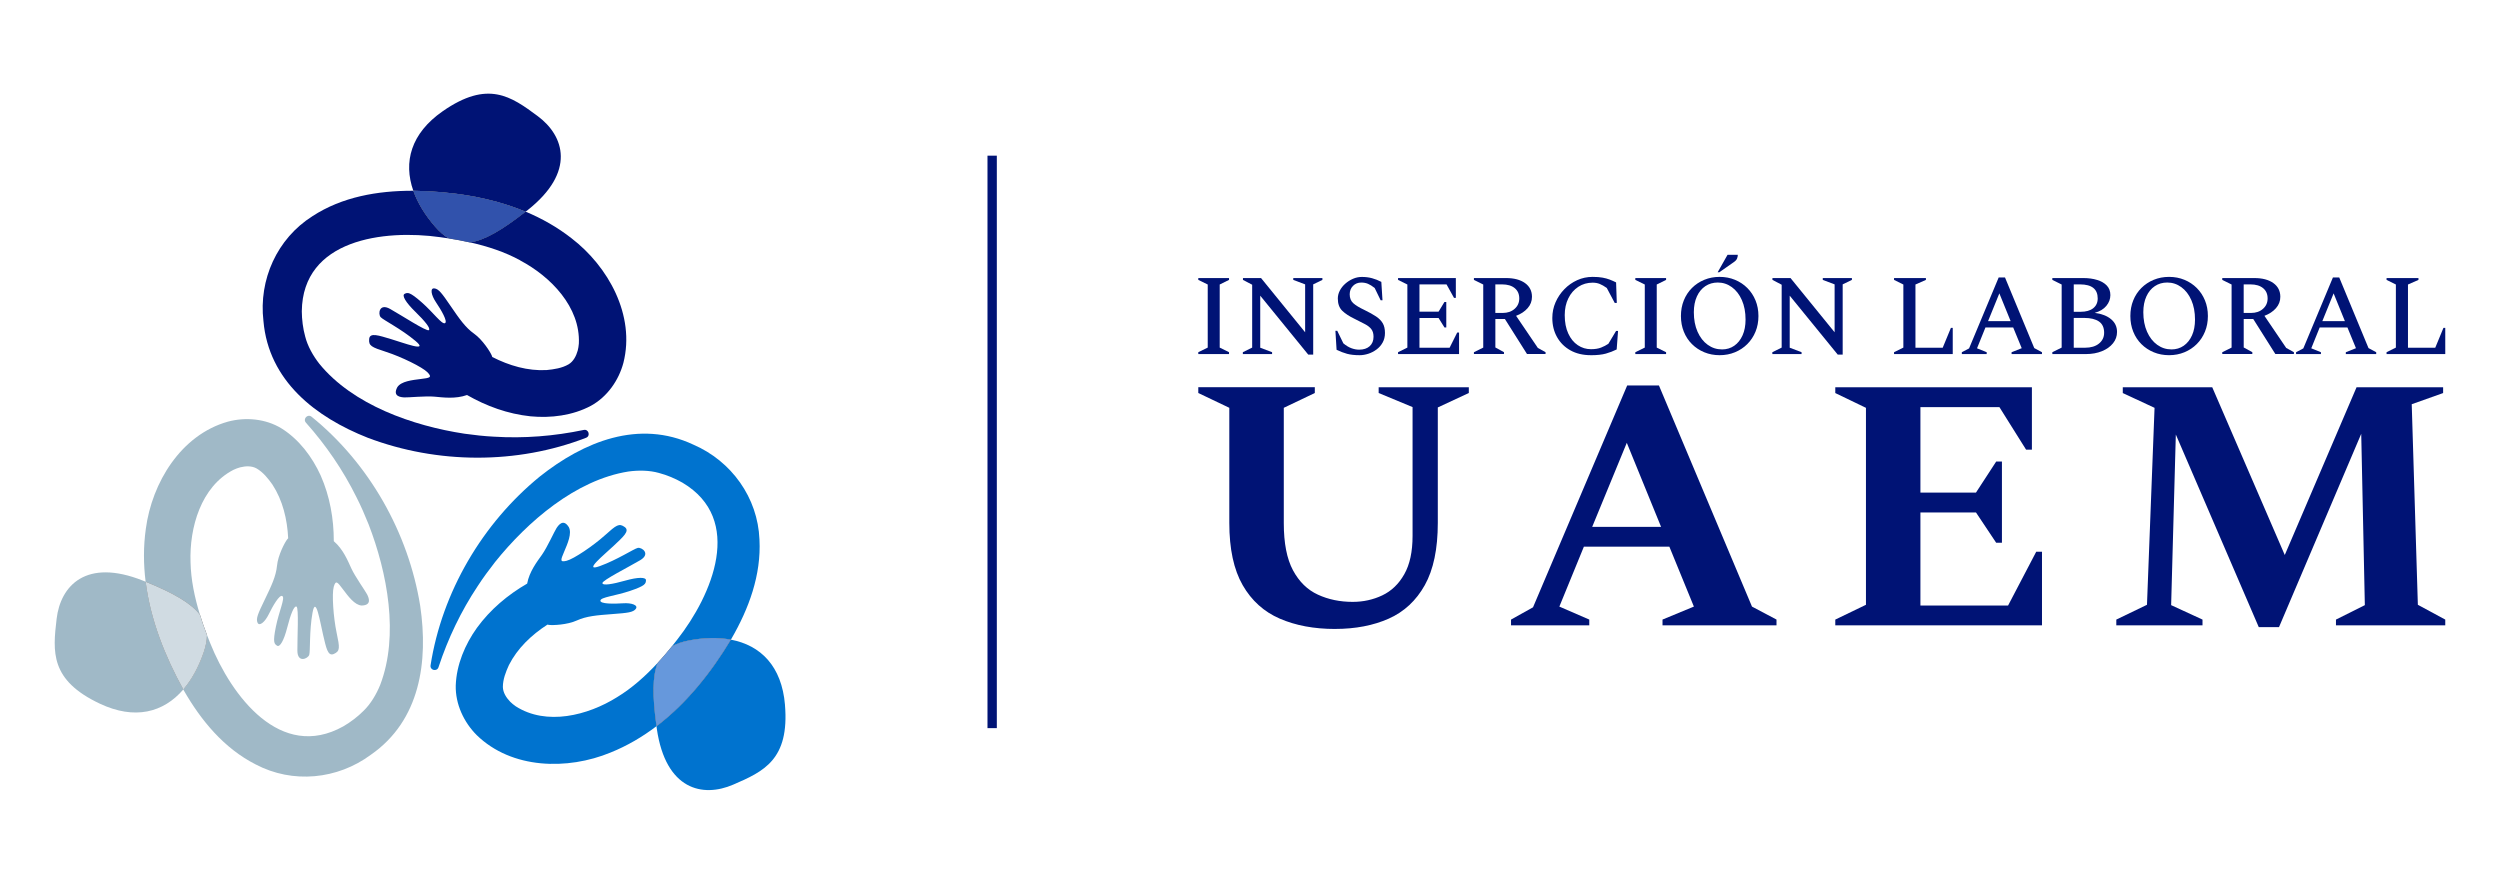 <svg xmlns="http://www.w3.org/2000/svg" xmlns:xlink="http://www.w3.org/1999/xlink" id="Capa_1" data-name="Capa 1" width="3.785cm" height="1.338cm" viewBox="0 0 107.28 37.92"><defs><clipPath id="clippath"><rect x="17.569" y="8.04" width="5.017" height="2.508" fill="none"></rect></clipPath><clipPath id="clippath-1"><rect x="17.736" y="8.184" width="4.818" height="2.217" fill="none"></rect></clipPath><clipPath id="clippath-2"><rect x="27.961" y="27.211" width="3.404" height="4.121" fill="none"></rect></clipPath><clipPath id="clippath-3"><rect x="28.044" y="27.379" width="3.32" height="3.785" fill="none"></rect></clipPath><clipPath id="clippath-4"><rect x="6.102" y="24.882" width="2.867" height="4.838" fill="none"></rect></clipPath><clipPath id="clippath-5"><rect x="6.249" y="24.961" width="2.634" height="4.626" fill="none"></rect></clipPath></defs><path d="M42.776,6.677h-.401V31.243h.401V6.677Z" fill="#001375"></path><g><g><path d="M57.288,26.988c-.898,0-1.687-.148-2.368-.442-.681-.294-1.213-.774-1.595-1.439-.382-.666-.573-1.556-.573-2.671v-4.938l-1.331-.635v-.248h5v.248l-1.331,.635v4.953c0,.857,.132,1.53,.395,2.02,.264,.491,.619,.839,1.069,1.045,.448,.207,.946,.31,1.493,.31,.454,0,.877-.093,1.269-.279,.392-.186,.707-.487,.944-.906,.238-.418,.356-.967,.356-1.648v-5.526l-1.455-.604v-.248h3.869v.248l-1.331,.619v4.953c0,1.114-.186,2.005-.557,2.671-.372,.665-.888,1.145-1.548,1.439-.661,.294-1.43,.442-2.307,.442" fill="#001375"></path><path d="M64.841,26.833v-.247l.944-.527,4.041-9.52h1.362l3.993,9.489,1.052,.557v.247h-4.891v-.247l1.346-.557-1.052-2.57h-3.669l-1.052,2.57,1.284,.557v.247h-3.359Zm3.483-4.226h2.956l-1.471-3.607-1.485,3.607Z" fill="#001375"></path><polygon points="78.756 26.833 78.756 26.586 80.072 25.951 80.072 17.499 78.756 16.865 78.756 16.617 87.193 16.617 87.193 19.295 86.944 19.295 85.799 17.469 82.409 17.469 82.409 21.136 84.793 21.136 85.66 19.805 85.907 19.805 85.907 23.289 85.66 23.289 84.793 21.988 82.409 21.988 82.409 25.982 86.171 25.982 87.378 23.675 87.626 23.675 87.626 26.833 78.756 26.833" fill="#001375"></polygon><polygon points="90.815 26.833 90.815 26.586 92.131 25.951 92.456 17.499 91.093 16.865 91.093 16.617 94.932 16.617 98.044 23.815 101.124 16.617 104.839 16.617 104.839 16.865 103.492 17.344 103.755 25.951 104.931 26.586 104.931 26.833 100.241 26.833 100.241 26.586 101.48 25.966 101.325 18.614 97.796 26.911 96.929 26.911 93.369 18.644 93.168 25.966 94.514 26.586 94.514 26.833 90.815 26.833" fill="#001375"></polygon></g><g><polygon points="51.421 15.191 51.421 15.112 51.826 14.914 51.826 12.207 51.421 12.009 51.421 11.93 52.74 11.93 52.74 12.009 52.34 12.207 52.34 14.914 52.74 15.112 52.74 15.191 51.421 15.191" fill="#001375"></polygon><polygon points="53.333 15.191 53.333 15.112 53.733 14.914 53.733 12.216 53.338 12.009 53.338 11.93 54.114 11.93 56.006 14.257 56.006 12.201 55.497 12.009 55.497 11.93 56.747 11.93 56.747 12.009 56.352 12.201 56.352 15.215 56.139 15.215 54.079 12.686 54.079 14.919 54.588 15.112 54.588 15.191 53.333 15.191" fill="#001375"></polygon><path d="M58.338,15.24c-.207,0-.385-.02-.531-.059-.147-.04-.297-.097-.452-.173l-.05-.815h.079l.262,.539c.115,.096,.229,.165,.341,.207s.224,.064,.336,.064c.191,0,.342-.05,.452-.148,.11-.099,.166-.234,.166-.405,0-.135-.03-.243-.092-.324-.061-.081-.151-.153-.272-.217-.12-.064-.268-.139-.442-.225-.234-.112-.413-.23-.538-.353-.125-.123-.188-.297-.188-.521,0-.119,.029-.233,.086-.343,.058-.11,.136-.209,.235-.296,.099-.087,.209-.157,.331-.21,.122-.053,.249-.079,.38-.079,.155,0,.3,.018,.435,.054,.135,.036,.268,.089,.4,.158l.05,.79h-.079l-.257-.529c-.105-.082-.201-.142-.286-.178-.086-.036-.183-.054-.291-.054-.142,0-.259,.048-.353,.143-.094,.096-.141,.216-.141,.361,0,.161,.05,.288,.151,.38,.101,.092,.263,.191,.487,.296,.198,.096,.361,.187,.492,.274,.13,.087,.226,.185,.289,.294,.063,.109,.094,.247,.094,.415,0,.155-.033,.292-.099,.41-.066,.119-.153,.218-.262,.299-.109,.081-.227,.142-.353,.183-.127,.041-.253,.062-.378,.062" fill="#001375"></path><polygon points="59.993 15.191 59.993 15.112 60.393 14.914 60.393 12.207 59.993 12.009 59.993 11.93 62.473 11.93 62.473 12.78 62.394 12.78 62.073 12.201 60.912 12.201 60.912 13.372 61.732 13.372 61.984 12.957 62.063 12.957 62.063 14.049 61.984 14.049 61.732 13.644 60.912 13.644 60.912 14.919 62.206 14.919 62.532 14.267 62.611 14.267 62.611 15.191 59.993 15.191" fill="#001375"></polygon><path d="M63.249,15.191v-.079l.4-.198v-2.707l-.4-.198v-.079h1.374c.346,0,.618,.072,.818,.215,.199,.143,.299,.34,.299,.59,0,.185-.062,.347-.188,.489-.125,.142-.29,.25-.494,.326l.934,1.378,.331,.183v.079h-.796l-.948-1.502h-.41v1.22l.37,.203v.079h-1.29Zm1.21-2.989h-.291v1.225h.321c.204,0,.373-.058,.506-.175,.134-.117,.2-.266,.2-.447,0-.188-.065-.335-.195-.442-.13-.107-.31-.161-.541-.161" fill="#001375"></path><path d="M68.268,15.24c-.339,0-.632-.069-.879-.208-.247-.138-.438-.328-.573-.568-.135-.24-.203-.514-.203-.82,0-.237,.046-.461,.138-.672,.092-.211,.218-.398,.378-.563,.16-.165,.344-.294,.551-.388,.207-.094,.428-.141,.662-.141,.168,0,.309,.011,.425,.032,.115,.021,.218,.049,.309,.084,.091,.035,.182,.075,.274,.121l.03,.88h-.089l-.341-.642c-.112-.079-.213-.137-.304-.173-.09-.036-.192-.054-.304-.054-.227,0-.432,.059-.613,.178-.181,.118-.324,.282-.427,.491-.104,.209-.156,.451-.156,.724,0,.306,.05,.569,.151,.788,.1,.219,.236,.386,.408,.501,.171,.115,.36,.173,.568,.173,.171,0,.315-.023,.432-.069,.117-.046,.222-.101,.314-.163l.331-.553h.084l-.059,.796c-.145,.072-.3,.132-.464,.178-.165,.046-.379,.069-.642,.069" fill="#001375"></path><polygon points="70.175 15.191 70.175 15.112 70.581 14.914 70.581 12.207 70.175 12.009 70.175 11.93 71.495 11.93 71.495 12.009 71.094 12.207 71.094 14.914 71.495 15.112 71.495 15.191 70.175 15.191" fill="#001375"></polygon><path d="M73.792,15.24c-.237,0-.457-.042-.659-.126-.203-.084-.379-.201-.529-.351-.15-.15-.266-.327-.348-.531-.082-.204-.124-.428-.124-.672,0-.244,.041-.468,.124-.672,.082-.204,.198-.381,.348-.531,.15-.15,.326-.267,.529-.351,.203-.084,.422-.126,.659-.126s.457,.042,.66,.126c.203,.084,.379,.201,.529,.351,.15,.15,.267,.327,.351,.531,.084,.204,.126,.428,.126,.672,0,.244-.042,.468-.126,.672-.084,.204-.201,.381-.351,.531-.15,.15-.326,.267-.529,.351-.203,.084-.422,.126-.66,.126m.099-.247c.201,0,.377-.053,.529-.158,.151-.105,.27-.254,.356-.445,.086-.191,.129-.417,.129-.677,0-.32-.053-.599-.158-.837-.105-.239-.249-.424-.43-.556-.181-.132-.382-.198-.603-.198-.201,0-.379,.052-.534,.155-.155,.104-.276,.251-.363,.442-.087,.191-.131,.417-.131,.677,0,.319,.053,.599,.16,.84,.107,.24,.252,.427,.435,.558,.183,.132,.386,.198,.61,.198m-.183-3.31l.425-.751h.44c0,.052-.011,.106-.032,.16-.021,.054-.068,.106-.141,.156l-.623,.435h-.069Z" fill="#001375"></path><polygon points="76.055 15.191 76.055 15.112 76.455 14.914 76.455 12.216 76.059 12.009 76.059 11.93 76.835 11.93 78.727 14.257 78.727 12.201 78.219 12.009 78.219 11.93 79.469 11.93 79.469 12.009 79.073 12.201 79.073 15.215 78.861 15.215 76.8 12.686 76.8 14.919 77.309 15.112 77.309 15.191 76.055 15.191" fill="#001375"></polygon><polygon points="81.277 15.191 81.277 15.112 81.677 14.914 81.677 12.207 81.277 12.009 81.277 11.93 82.645 11.93 82.645 12.009 82.196 12.207 82.196 14.919 83.366 14.919 83.717 14.069 83.796 14.069 83.796 15.191 81.277 15.191" fill="#001375"></polygon><path d="M84.186,15.191v-.079l.311-.163,1.27-3.043h.272l1.255,3.029,.331,.178v.079h-1.304v-.079l.435-.173-.366-.889h-1.191l-.361,.894,.415,.168v.079h-1.067Zm1.126-1.413h.968l-.484-1.191-.484,1.191Z" fill="#001375"></path><path d="M88.07,15.191v-.079l.4-.198v-2.707l-.4-.198v-.079h1.329c.221,0,.419,.027,.595,.082,.176,.054,.315,.135,.415,.242,.101,.107,.151,.243,.151,.408,0,.168-.058,.322-.173,.462-.115,.14-.282,.24-.499,.299,.3,.04,.534,.131,.704,.274,.17,.143,.254,.325,.254,.546,0,.181-.057,.343-.173,.487s-.273,.256-.474,.338c-.201,.082-.43,.124-.687,.124h-1.443Zm1.186-2.989h-.267v1.176h.291c.234,0,.415-.051,.544-.153,.128-.102,.193-.242,.193-.42,0-.402-.254-.603-.761-.603m.183,1.438h-.45v1.28h.484c.253,0,.454-.06,.6-.18,.147-.12,.22-.274,.22-.462,0-.221-.074-.382-.222-.484-.148-.102-.359-.153-.632-.153" fill="#001375"></path><path d="M93.079,15.24c-.237,0-.457-.042-.66-.126-.203-.084-.379-.201-.529-.351-.15-.15-.266-.327-.348-.531-.082-.204-.124-.428-.124-.672,0-.244,.041-.468,.124-.672,.082-.204,.198-.381,.348-.531,.15-.15,.326-.267,.529-.351,.203-.084,.422-.126,.66-.126,.237,0,.457,.042,.66,.126,.203,.084,.379,.201,.529,.351,.15,.15,.267,.327,.351,.531,.084,.204,.126,.428,.126,.672,0,.244-.042,.468-.126,.672-.084,.204-.201,.381-.351,.531-.15,.15-.326,.267-.529,.351-.203,.084-.422,.126-.66,.126m.099-.247c.201,0,.377-.053,.529-.158,.151-.105,.27-.254,.356-.445,.086-.191,.129-.417,.129-.677,0-.32-.053-.599-.158-.837-.105-.239-.249-.424-.43-.556-.181-.132-.382-.198-.603-.198-.201,0-.379,.052-.533,.155-.155,.104-.276,.251-.363,.442-.087,.191-.131,.417-.131,.677,0,.319,.054,.599,.161,.84,.107,.24,.252,.427,.435,.558,.183,.132,.386,.198,.61,.198" fill="#001375"></path><path d="M95.362,15.191v-.079l.4-.198v-2.707l-.4-.198v-.079h1.374c.346,0,.618,.072,.818,.215,.199,.143,.299,.34,.299,.59,0,.185-.063,.347-.188,.489-.125,.142-.29,.25-.494,.326l.934,1.378,.331,.183v.079h-.796l-.948-1.502h-.41v1.22l.37,.203v.079h-1.29Zm1.21-2.989h-.291v1.225h.321c.204,0,.373-.058,.506-.175,.134-.117,.2-.266,.2-.447,0-.188-.065-.335-.195-.442-.13-.107-.31-.161-.541-.161" fill="#001375"></path><path d="M98.529,15.191v-.079l.311-.163,1.27-3.043h.272l1.255,3.029,.331,.178v.079h-1.304v-.079l.435-.173-.366-.889h-1.191l-.361,.894,.415,.168v.079h-1.067Zm1.126-1.413h.969l-.484-1.191-.484,1.191Z" fill="#001375"></path><polygon points="102.412 15.191 102.412 15.112 102.812 14.914 102.812 12.207 102.412 12.009 102.412 11.93 103.781 11.93 103.781 12.009 103.331 12.207 103.331 14.919 104.502 14.919 104.853 14.069 104.931 14.069 104.931 15.191 102.412 15.191" fill="#001375"></polygon></g></g><g><path d="M22.648,9.01c2.069-1.641,1.568-3.182,.425-4.03-1.143-.848-2.138-1.559-4.079-.206-1.363,.95-1.691,2.179-1.258,3.41,1.631,.026,3.305,.268,4.817,.9,.032-.025,.062-.048,.095-.073" fill="#001375"></path><path d="M15.786,18.785c2.977,1.127,6.398,1.149,9.366-.002,.201-.08,.104-.381-.102-.335-1.275,.267-2.56,.369-3.852,.289-.405-.019-.869-.071-1.27-.128-2.205-.337-4.784-1.231-6.225-3-.272-.348-.504-.762-.606-1.167-.097-.352-.143-.722-.146-1.086,.035-3.091,3.522-3.52,5.944-3.179,.122,.017,.245,.035,.369,.054-.201-.115-.394-.281-.585-.5-.437-.502-.757-1.024-.941-1.546-.013-0-.026-.001-.038-.001-1.49-0-3.016,.258-4.294,1.093-1.519,.962-2.309,2.723-2.101,4.496,.223,2.574,2.246,4.132,4.482,5.013" fill="#001375"></path><path d="M22.324,11.175c1.31,.693,2.586,2.002,2.516,3.565-.007,.042-.011,.116-.019,.158-.009,.031-.024,.116-.031,.147-.067,.236-.185,.464-.392,.588-.283,.163-.617,.214-.943,.245-.806,.045-1.607-.19-2.331-.561-.006-.021-.013-.04-.019-.057-.058-.15-.397-.685-.764-.945-.367-.26-.624-.629-1.001-1.181-.377-.551-.515-.741-.703-.761-.188-.02-.139,.285,.073,.598,.212,.313,.52,.832,.384,.895-.136,.062-.485-.444-1.002-.898-.517-.454-.6-.424-.729-.36-.13,.065,.049,.369,.456,.765,.407,.396,.679,.725,.584,.793-.095,.069-1.182-.641-1.661-.91-.479-.269-.523,.228-.406,.353,.117,.125,.882,.505,1.494,1.02,.612,.515-.536,.072-1.053-.08-.518-.152-.909-.297-.935-.004-.026,.293,.092,.348,.735,.556,.643,.208,1.547,.648,1.767,.873,.22,.225,.092,.24-.283,.287-.376,.047-.847,.098-1.011,.352-.212,.397,.144,.43,.299,.439,.155,.009,.916-.068,1.3-.032,.368,.034,.894,.107,1.392-.071,.835,.479,1.752,.812,2.723,.914,.876,.084,1.808-.032,2.595-.452,.7-.384,1.192-1.089,1.393-1.844,.516-2.038-.649-4.135-2.232-5.348-.608-.474-1.27-.848-1.967-1.139-1.028,.806-1.778,1.235-2.388,1.317,.758,.17,1.501,.414,2.16,.774" fill="#001375"></path><g opacity=".67"><g clip-path="url(#clippath)"><g clip-path="url(#clippath-1)"><path d="M19.261,10.23c.301,.047,.603,.103,.904,.171,.611-.083,1.36-.512,2.389-1.317-1.512-.632-3.187-.874-4.817-.9,.184,.522,.503,1.044,.941,1.546,.191,.22,.384,.385,.585,.5"></path></g></g></g><path d="M19.261,10.23c.301,.047,.603,.103,.904,.171,.611-.083,1.36-.512,2.389-1.317-1.512-.632-3.187-.874-4.817-.9,.184,.522,.503,1.044,.941,1.546,.191,.22,.384,.385,.585,.5" fill="#3152ac"></path><path d="M33.685,30.243c-.139-1.656-1.039-2.554-2.322-2.796-.839,1.397-1.888,2.725-3.192,3.716,.006,.041,.01,.078,.016,.119,.383,2.613,1.968,2.952,3.275,2.387,1.307-.564,2.421-1.069,2.222-3.427" fill="#0073cf"></path><path d="M28.229,28.436c-.527,.571-1.11,1.092-1.752,1.481-1.256,.786-3.029,1.235-4.346,.39-.032-.027-.094-.068-.127-.096-.022-.023-.088-.079-.112-.101-.17-.176-.308-.393-.313-.634,.001-.327,.124-.641,.26-.939,.365-.72,.97-1.295,1.654-1.736,.021,.005,.041,.009,.058,.012,.159,.025,.792-.001,1.2-.188,.408-.187,.857-.225,1.523-.275,.666-.05,.899-.074,1.011-.227s-.177-.263-.554-.236c-.377,.026-.981,.033-.967-.116,.014-.149,.627-.198,1.279-.418,.652-.22,.668-.306,.677-.451,.009-.144-.344-.143-.891,.012-.547,.154-.967,.224-.979,.107-.012-.117,1.147-.702,1.62-.982,.472-.28,.065-.567-.102-.529-.167,.038-.879,.511-1.631,.782-.752,.272,.206-.5,.597-.872,.391-.372,.713-.637,.472-.807-.241-.17-.347-.094-.85,.358s-1.336,1.014-1.641,1.091c-.305,.077-.254-.04-.106-.389,.148-.348,.34-.782,.202-1.051-.237-.383-.444-.091-.53,.039-.086,.13-.4,.826-.623,1.141-.214,.302-.541,.721-.637,1.24-.833,.482-1.581,1.11-2.155,1.898-.512,.716-.878,1.581-.909,2.472-.019,.798,.346,1.577,.898,2.13,1.506,1.468,3.904,1.51,5.746,.749,.715-.288,1.37-.674,1.971-1.131-.182-1.294-.178-2.157,.057-2.727" fill="#0073cf"></path><path d="M31.363,27.447c.007-.011,.014-.023,.021-.034,.747-1.29,1.288-2.739,1.206-4.264-.072-1.797-1.2-3.363-2.838-4.071-2.339-1.097-4.701-.127-6.585,1.367-2.467,2.012-4.2,4.961-4.691,8.106-.031,.214,.277,.281,.341,.079,.408-1.237,.964-2.4,1.68-3.478,.22-.341,.497-.716,.747-1.035,1.397-1.739,3.462-3.523,5.716-3.884,.437-.061,.912-.054,1.314,.06,.353,.093,.697,.238,1.013,.418,2.658,1.579,1.281,4.812-.227,6.736-.075,.098-.153,.195-.232,.292,.201-.116,.44-.2,.726-.255,.653-.127,1.264-.14,1.808-.037" fill="#0073cf"></path><g opacity=".67"><g clip-path="url(#clippath-2)"><g clip-path="url(#clippath-3)"><path d="M31.363,27.447c-.544-.102-1.155-.089-1.808,.037-.286,.056-.525,.139-.726,.255-.191,.237-.391,.47-.6,.697-.235,.57-.239,1.434-.057,2.727,1.304-.992,2.352-2.319,3.192-3.716"></path></g></g></g><path d="M31.363,27.447c-.544-.102-1.155-.089-1.808,.037-.286,.056-.525,.139-.726,.255-.191,.237-.391,.47-.6,.697-.235,.57-.239,1.434-.057,2.727,1.304-.992,2.352-2.319,3.192-3.716" fill="#6698dc"></path><path d="M6.137,24.915c-2.453-.978-3.541,.224-3.707,1.638-.167,1.414-.288,2.631,1.852,3.64,1.503,.709,2.732,.382,3.584-.607-.789-1.427-1.413-3-1.618-4.626-.038-.015-.072-.03-.111-.046" fill="#a0b9c7"></path><path d="M13.368,17.88c-.17-.134-.382,.099-.24,.256,.866,.973,1.594,2.037,2.168,3.197,.185,.361,.371,.789,.521,1.165,.805,2.08,1.314,4.762,.497,6.893-.166,.408-.41,.816-.71,1.107-.257,.259-.555,.484-.869,.668-2.698,1.509-4.806-1.302-5.716-3.572-.047-.114-.092-.23-.136-.347,0,.232-.048,.481-.143,.756-.217,.629-.511,1.166-.873,1.585,.006,.011,.012,.023,.018,.034,.742,1.293,1.725,2.487,3.086,3.179,1.591,.838,3.511,.647,4.945-.416,2.121-1.474,2.466-4.005,2.117-6.383-.505-3.143-2.189-6.12-4.664-8.122" fill="#a0b9c7"></path><path d="M8.58,26.377c-.23-.743-.388-1.508-.404-2.259-.051-1.481,.449-3.24,1.84-3.957,.04-.014,.106-.048,.146-.062,.031-.007,.112-.037,.143-.046,.238-.059,.495-.07,.705,.047,.283,.164,.493,.428,.682,.695,.44,.676,.635,1.488,.674,2.301-.015,.016-.028,.031-.04,.045-.102,.125-.397,.685-.439,1.133-.043,.447-.235,.855-.526,1.456s-.387,.816-.31,.988c.076,.173,.316-.021,.482-.361,.166-.34,.463-.866,.585-.778,.122,.087-.143,.641-.28,1.316-.137,.675-.07,.731,.051,.811,.121,.081,.296-.226,.436-.777,.141-.55,.29-.949,.398-.901,.107,.048,.032,1.345,.038,1.893,.005,.549,.458,.34,.509,.177,.051-.163-.002-1.016,.14-1.804,.142-.787,.33,.428,.456,.953,.126,.525,.194,.936,.462,.813,.268-.123,.256-.253,.116-.915-.139-.661-.208-1.664-.122-1.967s.162-.2,.39,.103,.506,.685,.809,.702c.45-.013,.301-.339,.232-.478-.07-.139-.514-.761-.675-1.111-.154-.336-.353-.829-.754-1.172,0-.963-.168-1.924-.562-2.816-.364-.802-.928-1.552-1.684-2.025-.681-.416-1.538-.491-2.293-.29-2.025,.567-3.263,2.621-3.527,4.598-.108,.763-.103,1.523-.009,2.273,1.21,.491,1.956,.927,2.331,1.416" fill="#a0b9c7"></path><g opacity=".67"><g clip-path="url(#clippath-4)"><g clip-path="url(#clippath-5)"><path d="M8.882,27.245c-.109-.284-.211-.574-.302-.869-.376-.489-1.121-.925-2.331-1.416,.204,1.626,.828,3.199,1.617,4.626,.361-.419,.655-.956,.873-1.585,.095-.275,.143-.524,.143-.756"></path></g></g></g><path d="M8.882,27.245c-.109-.284-.211-.574-.302-.869-.376-.489-1.121-.925-2.331-1.416,.204,1.626,.828,3.199,1.617,4.626,.361-.419,.655-.956,.873-1.585,.095-.275,.143-.524,.143-.756" fill="#d0dbe2"></path></g></svg>